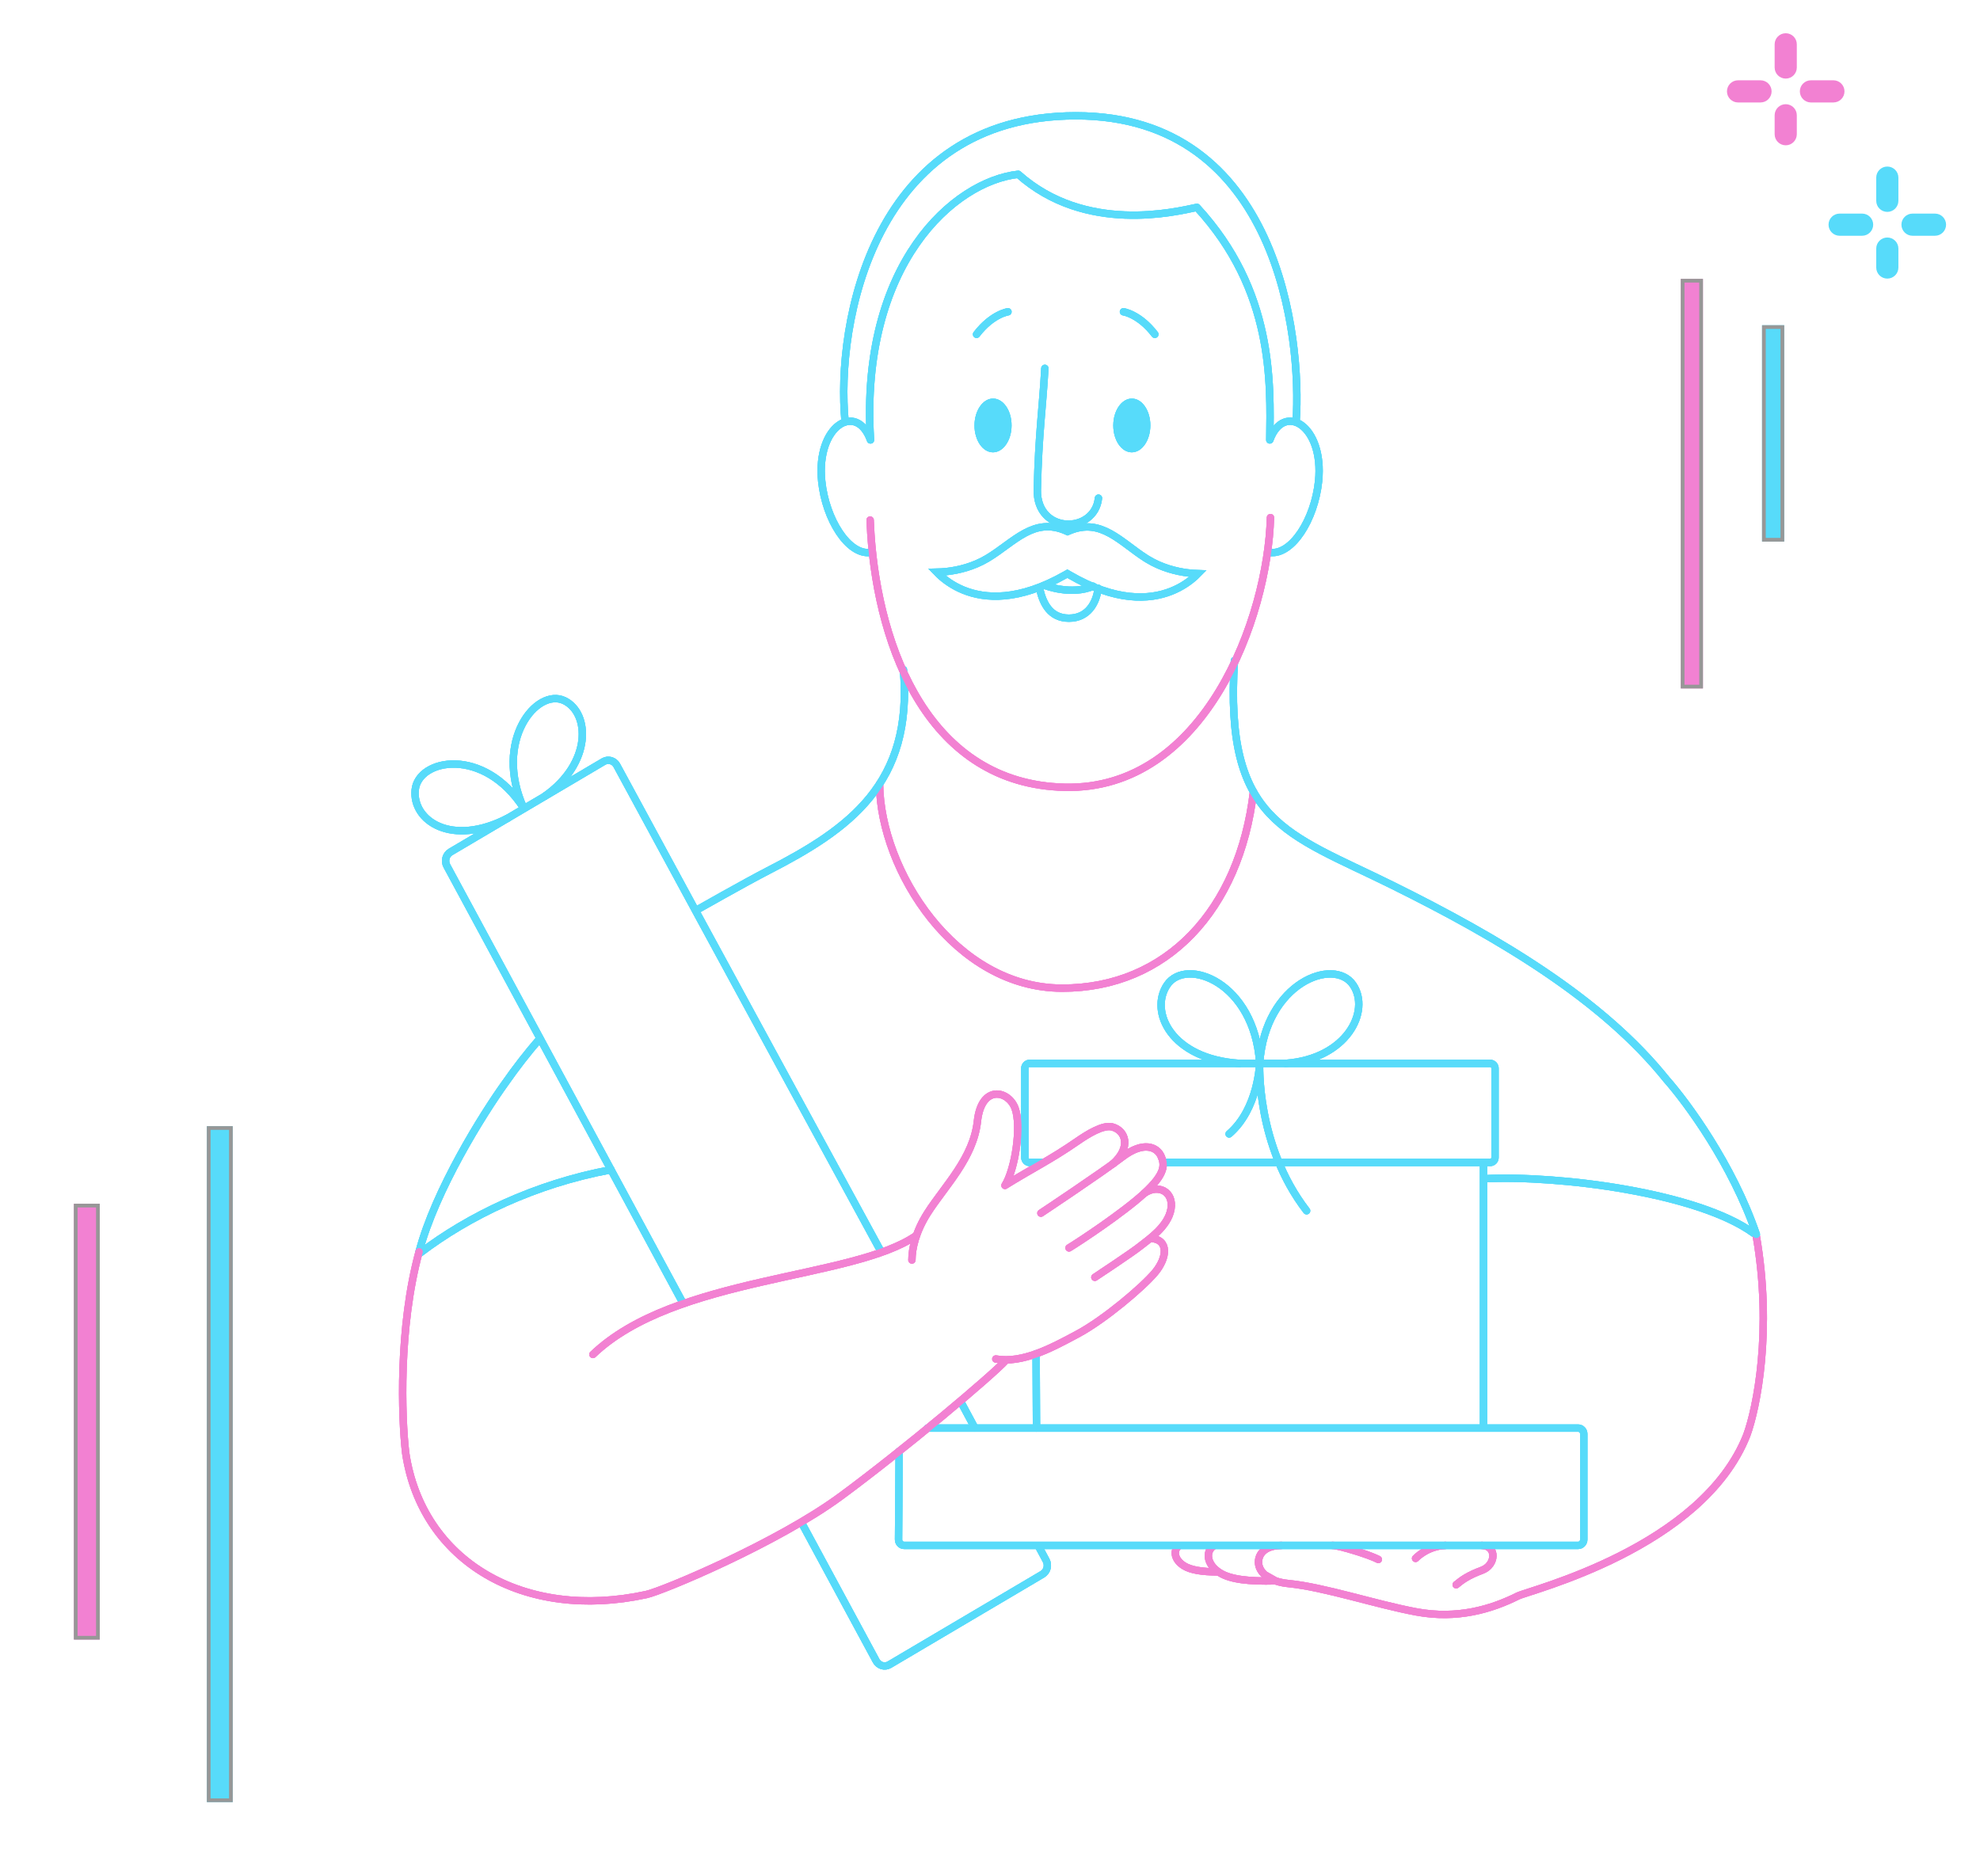 <svg width="536" height="508" viewBox="0 0 536 508" fill="none" xmlns="http://www.w3.org/2000/svg">
<path d="M481.909 17.755C481.909 18.308 482.357 18.755 482.909 18.755C483.461 18.755 483.909 18.308 483.909 17.755H482.909H481.909ZM483.909 11.477C483.909 10.925 483.461 10.477 482.909 10.477C482.357 10.477 481.909 10.925 481.909 11.477H482.909H483.909ZM470 23.217C469.448 23.217 469 23.665 469 24.217C469 24.769 469.448 25.217 470 25.217V24.217V23.217ZM476.085 25.217C476.637 25.217 477.085 24.769 477.085 24.217C477.085 23.665 476.637 23.217 476.085 23.217V24.217V25.217ZM483.909 30.688C483.909 30.136 483.461 29.688 482.909 29.688C482.357 29.688 481.909 30.136 481.909 30.688H482.909H483.909ZM481.909 35.817C481.909 36.369 482.357 36.817 482.909 36.817C483.461 36.817 483.909 36.369 483.909 35.817H482.909H481.909ZM495.816 25.217C496.368 25.217 496.816 24.769 496.816 24.217C496.816 23.665 496.368 23.217 495.816 23.217V24.217V25.217ZM489.732 23.217C489.18 23.217 488.732 23.665 488.732 24.217C488.732 24.769 489.18 25.217 489.732 25.217V24.217V23.217ZM482.909 17.755H483.909V11.477H482.909H481.909V17.755H482.909ZM470 24.217V25.217H476.085V24.217V23.217H470V24.217ZM482.909 30.688H481.909V35.817H482.909H483.909V30.688H482.909ZM495.816 24.217V23.217H489.732V24.217V25.217H495.816V24.217Z" fill="#F281D2"/>
<g filter="url(#filter0_f_7_784)">
<path d="M483.409 29.711L483.409 28.211H483.409V29.711ZM484.909 31.211H486.409V31.211L484.909 31.211ZM483.409 37.84V39.34H483.409L483.409 37.84ZM481.909 31.211L480.409 31.211V31.211H481.909ZM478.085 24.74L479.585 24.741V24.74L478.085 24.74ZM469 24.74L467.5 24.74L467.5 24.741L469 24.74ZM496.316 23.24L496.317 21.74H496.316V23.24ZM497.816 24.74L499.316 24.741V24.74L497.816 24.74ZM496.316 26.24V27.74H496.317L496.316 26.24ZM488.732 24.74L487.232 24.74V24.741L488.732 24.74ZM483.409 10.5L483.409 9H483.409V10.5ZM484.909 18.278L486.409 18.279V18.278H484.909ZM483.409 19.778V21.278H483.409L483.409 19.778ZM481.909 18.278H480.409V18.279L481.909 18.278ZM483.409 29.711L483.409 31.211L483.409 31.211L484.909 31.211L486.409 31.211C486.409 29.554 485.066 28.211 483.409 28.211L483.409 29.711ZM484.909 31.211H483.409V36.34H484.909H486.409V31.211H484.909ZM484.909 36.34H483.409H483.409L483.409 37.84L483.409 39.34C485.066 39.34 486.409 37.997 486.409 36.34H484.909ZM483.409 37.84V36.34H481.909H480.409C480.409 37.997 481.752 39.34 483.409 39.34V37.84ZM481.909 36.34H483.409V31.211H481.909H480.409V36.34H481.909ZM481.909 31.211L483.409 31.211V31.211V29.711V28.211C481.752 28.211 480.409 29.554 480.409 31.211L481.909 31.211ZM476.585 23.24V24.74V24.74L478.085 24.74L479.585 24.74C479.585 23.084 478.242 21.74 476.585 21.74V23.24ZM478.085 24.74L476.585 24.74V24.74V26.24V27.74C478.242 27.74 479.585 26.397 479.585 24.741L478.085 24.74ZM476.585 26.24V24.74H470.5V26.24V27.74H476.585V26.24ZM470.5 26.24V24.74V24.74L469 24.74L467.5 24.741C467.5 26.397 468.843 27.74 470.5 27.74V26.24ZM469 24.74L470.5 24.74V24.74V23.24V21.74C468.843 21.74 467.5 23.084 467.5 24.74L469 24.74ZM470.5 23.24V24.74H476.585V23.24V21.74H470.5V23.24ZM496.316 23.24L496.316 24.74L496.316 24.74L497.816 24.74L499.316 24.74C499.316 23.083 497.973 21.741 496.317 21.74L496.316 23.24ZM497.816 24.74L496.316 24.74L496.316 24.74L496.316 26.24L496.317 27.74C497.973 27.74 499.316 26.397 499.316 24.741L497.816 24.74ZM496.316 26.24V24.74H490.232V26.24V27.74H496.316V26.24ZM490.232 26.24V24.74V24.74L488.732 24.74L487.232 24.741C487.233 26.397 488.575 27.74 490.232 27.74V26.24ZM488.732 24.74L490.232 24.74V24.74V23.24V21.74C488.575 21.74 487.233 23.084 487.232 24.74L488.732 24.74ZM490.232 23.24V24.74H496.316V23.24V21.74H490.232V23.24ZM483.409 10.5L483.409 12H483.409H484.909H486.409C486.409 10.343 485.066 9 483.409 9L483.409 10.5ZM484.909 12H483.409V18.278H484.909H486.409V12H484.909ZM484.909 18.278L483.409 18.278L483.409 18.278L483.409 19.778L483.409 21.278C485.066 21.278 486.409 19.935 486.409 18.279L484.909 18.278ZM483.409 19.778V18.278V18.278L481.909 18.278L480.409 18.279C480.409 19.935 481.752 21.278 483.409 21.278V19.778ZM481.909 18.278H483.409V12H481.909H480.409V18.278H481.909ZM481.909 12H483.409V10.5V9C481.752 9 480.409 10.343 480.409 12H481.909Z" fill="#F281D2"/>
</g>
<path d="M509.909 54.368C509.909 54.92 510.357 55.368 510.909 55.368C511.461 55.368 511.909 54.92 511.909 54.368H510.909H509.909ZM511.909 48.09C511.909 47.537 511.461 47.09 510.909 47.09C510.357 47.09 509.909 47.537 509.909 48.09H510.909H511.909ZM498 59.83C497.448 59.83 497 60.278 497 60.83C497 61.382 497.448 61.83 498 61.83V60.83V59.83ZM504.085 61.83C504.637 61.83 505.085 61.382 505.085 60.83C505.085 60.278 504.637 59.83 504.085 59.83V60.83V61.83ZM511.909 67.301C511.909 66.749 511.461 66.301 510.909 66.301C510.357 66.301 509.909 66.749 509.909 67.301H510.909H511.909ZM509.909 72.43C509.909 72.982 510.357 73.43 510.909 73.43C511.461 73.43 511.909 72.982 511.909 72.43H510.909H509.909ZM523.816 61.83C524.368 61.83 524.816 61.382 524.816 60.83C524.816 60.278 524.368 59.83 523.816 59.83V60.83V61.83ZM517.732 59.83C517.18 59.83 516.732 60.278 516.732 60.83C516.732 61.382 517.18 61.83 517.732 61.83V60.83V59.83ZM510.909 54.368H511.909V48.09H510.909H509.909V54.368H510.909ZM498 60.83V61.83H504.085V60.83V59.83H498V60.83ZM510.909 67.301H509.909V72.43H510.909H511.909V67.301H510.909ZM523.816 60.83V59.83H517.732V60.83V61.83H523.816V60.83Z" fill="#57DBFA"/>
<g filter="url(#filter1_f_7_784)">
<path d="M510.909 65.801L510.909 64.301H510.909V65.801ZM512.409 67.301H513.909V67.301L512.409 67.301ZM510.909 73.93V75.43H510.909L510.909 73.93ZM509.409 67.301L507.909 67.301V67.301H509.409ZM505.585 60.83L507.085 60.831V60.83L505.585 60.83ZM496.5 60.83L495 60.83L495 60.831L496.5 60.83ZM523.816 59.33L523.817 57.83H523.816V59.33ZM525.316 60.83L526.816 60.831V60.83L525.316 60.83ZM523.816 62.33V63.83H523.817L523.816 62.33ZM516.232 60.83L514.732 60.83V60.831L516.232 60.83ZM510.909 46.59L510.909 45.09H510.909V46.59ZM512.409 54.368L513.909 54.368V54.368H512.409ZM510.909 55.868V57.368H510.909L510.909 55.868ZM509.409 54.368H507.909V54.368L509.409 54.368ZM510.909 65.801L510.909 67.301L510.909 67.301L512.409 67.301L513.909 67.301C513.909 65.644 512.566 64.301 510.909 64.301L510.909 65.801ZM512.409 67.301H510.909V72.43H512.409H513.909V67.301H512.409ZM512.409 72.43H510.909H510.909L510.909 73.93L510.909 75.43C512.566 75.429 513.909 74.087 513.909 72.43H512.409ZM510.909 73.93V72.43H509.409H507.909C507.909 74.087 509.252 75.43 510.909 75.43V73.93ZM509.409 72.43H510.909V67.301H509.409H507.909V72.43H509.409ZM509.409 67.301L510.909 67.301V67.301V65.801V64.301C509.252 64.301 507.909 65.644 507.909 67.301L509.409 67.301ZM504.085 59.33V60.83V60.83L505.585 60.83L507.085 60.83C507.085 59.173 505.742 57.83 504.085 57.83V59.33ZM505.585 60.83L504.085 60.83V60.83V62.33V63.83C505.742 63.83 507.085 62.486 507.085 60.831L505.585 60.83ZM504.085 62.33V60.83H498V62.33V63.83H504.085V62.33ZM498 62.33V60.83V60.83L496.5 60.83L495 60.831C495 62.486 496.343 63.83 498 63.83V62.33ZM496.5 60.83L498 60.83V60.83V59.33V57.83C496.343 57.83 495 59.173 495 60.83L496.5 60.83ZM498 59.33V60.83H504.085V59.33V57.83H498V59.33ZM523.816 59.33L523.816 60.83L523.816 60.83L525.316 60.83L526.816 60.83C526.816 59.173 525.473 57.831 523.817 57.83L523.816 59.33ZM525.316 60.83L523.816 60.83L523.816 60.83L523.816 62.33L523.817 63.83C525.473 63.83 526.816 62.487 526.816 60.831L525.316 60.83ZM523.816 62.33V60.83H517.732V62.33V63.83H523.816V62.33ZM517.732 62.33V60.83V60.83L516.232 60.83L514.732 60.831C514.733 62.486 516.075 63.83 517.732 63.83V62.33ZM516.232 60.83L517.732 60.83V60.83V59.33V57.83C516.075 57.83 514.733 59.173 514.732 60.83L516.232 60.83ZM517.732 59.33V60.83H523.816V59.33V57.83H517.732V59.33ZM510.909 46.59L510.909 48.09H510.909H512.409H513.909C513.909 46.433 512.566 45.09 510.909 45.09L510.909 46.59ZM512.409 48.09H510.909V54.368H512.409H513.909V48.09H512.409ZM512.409 54.368L510.909 54.368L510.909 54.368L510.909 55.868L510.909 57.368C512.566 57.368 513.909 56.025 513.909 54.368L512.409 54.368ZM510.909 55.868V54.368V54.368L509.409 54.368L507.909 54.368C507.909 56.025 509.252 57.368 510.909 57.368V55.868ZM509.409 54.368H510.909V48.09H509.409H507.909V54.368H509.409ZM509.409 48.09H510.909V46.59V45.09C509.252 45.09 507.909 46.433 507.909 48.09H509.409Z" fill="#57DBFA"/>
</g>
<g filter="url(#filter2_f_7_784)">
<rect x="56" y="304.905" width="7" height="183" fill="#57DBFA"/>
<rect x="56.5" y="305.405" width="6" height="182" stroke="#979797"/>
</g>
<g filter="url(#filter3_f_7_784)">
<rect x="20" y="325.905" width="7" height="118" fill="#F281D2"/>
<rect x="20.5" y="326.405" width="6" height="117" stroke="#979797"/>
</g>
<g filter="url(#filter4_f_7_784)">
<rect x="477" y="88.053" width="6" height="58.581" fill="#57DBFA"/>
<rect x="477.5" y="88.553" width="5" height="57.581" stroke="#979797"/>
</g>
<g filter="url(#filter5_f_7_784)">
<rect x="455" y="75.5" width="6" height="110.885" fill="#F281D2"/>
<rect x="455.5" y="76" width="5" height="109.885" stroke="#979797"/>
</g>
<g filter="url(#filter6_f_7_784)">
<path d="M474.773 333.929C459.812 322.943 422.004 318.117 401.86 319.133" stroke="#57DBFA" stroke-width="2" stroke-miterlimit="1.5" stroke-linecap="round" stroke-linejoin="round"/>
<path d="M113.857 339.142C126.697 329.378 144.641 320.55 165.397 316.7" stroke="#57DBFA" stroke-width="2" stroke-miterlimit="1.5" stroke-linecap="round" stroke-linejoin="round"/>
<path d="M401.601 385.486V314.894M280.483 366.528L280.587 386.647" stroke="#57DBFA" stroke-width="2" stroke-miterlimit="1.5" stroke-linecap="round" stroke-linejoin="round"/>
<path d="M315.42 314.73H403.431C404.139 314.73 404.713 314.128 404.713 313.387V289.245C404.713 288.505 404.139 287.904 403.431 287.904H278.71C278.003 287.904 277.428 288.505 277.428 289.245V313.387C277.428 314.128 278.003 314.73 278.71 314.73H282.442" stroke="#57DBFA" stroke-width="2" stroke-miterlimit="1.5" stroke-linecap="round" stroke-linejoin="round"/>
<path d="M335.519 287.904C317.05 286.715 311.048 273.877 315.956 266.642C321.099 259.061 339.535 265.953 341.001 287.768C342.586 266.013 361.143 259.058 366.288 266.642C371.088 273.717 364.634 286.694 347.973 287.904" stroke="#57DBFA" stroke-width="2" stroke-miterlimit="1.5" stroke-linecap="round" stroke-linejoin="round"/>
<path d="M353.705 327.805C339.929 309.955 341.001 287.768 341.001 287.768C341.001 287.768 340.711 300.129 332.727 307.007" stroke="#57DBFA" stroke-width="2" stroke-miterlimit="1.5" stroke-linecap="round" stroke-linejoin="round"/>
<path d="M217.271 412.783L237.176 449.649C237.893 450.977 239.506 451.446 240.776 450.696L282.186 426.229C283.456 425.479 283.904 423.791 283.187 422.463C282.54 421.257 281.892 420.051 281.244 418.844M238.454 338.778C233.509 329.706 195.515 259.982 166.982 207.241C166.265 205.913 164.652 205.444 163.383 206.194L121.972 230.661C120.703 231.411 120.254 233.099 120.971 234.427L184.946 352.914M263.919 386.645C262.826 384.616 261.371 381.905 260.071 379.485" stroke="#57DBFA" stroke-width="2" stroke-miterlimit="1.5" stroke-linecap="round" stroke-linejoin="round"/>
<path d="M295.939 158.721C289.945 161.253 282.99 158.539 282.99 158.539M281.503 159.672C282.399 163.42 284.322 167.37 289.367 167.37C294.411 167.371 296.796 163.355 297.271 159.266" stroke="#57DBFA" stroke-width="2" stroke-miterlimit="1.5" stroke-linecap="round" stroke-linejoin="round"/>
<path d="M282.849 99.737C282.256 110.596 281.167 117.155 280.81 132.555C280.531 144.639 296.301 144.626 297.363 134.876" stroke="#57DBFA" stroke-width="2" stroke-miterlimit="1.5" stroke-linecap="round" stroke-linejoin="round"/>
<path d="M268.794 122.464C271.566 122.475 273.824 119.225 273.839 115.206C273.853 111.187 271.618 107.92 268.847 107.909C266.076 107.898 263.818 111.147 263.803 115.166C263.788 119.185 266.023 122.453 268.794 122.464Z" fill="#57DBFA"/>
<path d="M306.365 122.464C309.137 122.475 311.395 119.225 311.41 115.206C311.424 111.187 309.19 107.92 306.418 107.909C303.647 107.898 301.389 111.147 301.374 115.166C301.359 119.185 303.594 122.453 306.365 122.464Z" fill="#57DBFA"/>
<path d="M304.132 84.413C304.132 84.413 308.418 85.022 312.624 90.515" stroke="#57DBFA" stroke-width="2" stroke-miterlimit="1.5" stroke-linecap="round" stroke-linejoin="round"/>
<path d="M272.857 84.413C272.857 84.413 268.57 85.022 264.365 90.515" stroke="#57DBFA" stroke-width="2" stroke-miterlimit="1.5" stroke-linecap="round" stroke-linejoin="round"/>
<path d="M235.563 149.581C229.659 150.275 223.532 140.727 222.441 130.271C220.915 115.197 231.864 108.72 235.648 119.114C232.735 71.424 258.29 49.112 275.639 47.188C293.873 63.431 318.181 57.353 324.014 56.139C344.841 78.732 343.95 103.61 343.746 119.114C347.53 108.72 358.479 115.197 356.953 130.271C355.862 140.727 349.735 150.275 343.832 149.581" stroke="#57DBFA" stroke-width="2" stroke-miterlimit="1.5" stroke-linecap="round" stroke-linejoin="round"/>
<path d="M228.774 114.22C226.183 87.431 236.409 31.352 291.253 31.352C346.118 31.352 352.419 91.607 350.875 114.055" stroke="#57DBFA" stroke-width="2" stroke-miterlimit="1.5" stroke-linecap="round" stroke-linejoin="round"/>
<path d="M238.099 212.264C238.334 235.651 258.53 267.536 287.571 267.536C315.751 267.536 335.552 246.413 339.32 214.368" stroke="#F281D2" stroke-width="2" stroke-miterlimit="1.5" stroke-linecap="round" stroke-linejoin="round"/>
<path d="M277.45 144.323C280.752 142.559 284.223 141.814 288.607 143.734L289.002 143.907L289.399 143.738C293.802 141.868 297.265 142.652 300.549 144.454C302.22 145.371 303.833 146.548 305.505 147.795C306.952 148.874 308.447 150.011 310.011 151.017L310.686 151.439C314.473 153.745 318.442 154.702 321.445 155.087C322.532 155.226 323.499 155.289 324.291 155.315C324.077 155.533 323.84 155.768 323.576 156.01C322.14 157.326 319.965 158.933 317.019 160.092C311.177 162.39 302.108 162.997 289.441 155.604L288.943 155.314L288.443 155.599C275.702 162.848 266.639 162.138 260.821 159.773C257.888 158.581 255.729 156.949 254.306 155.617C254.044 155.372 253.809 155.135 253.597 154.915C254.389 154.898 255.356 154.846 256.444 154.719C259.451 154.368 263.431 153.455 267.241 151.192C269.063 150.11 270.794 148.822 272.461 147.607C274.145 146.379 275.769 145.222 277.45 144.323Z" stroke="#57DBFA" stroke-width="2"/>
<path d="M383.207 421.922C383.207 421.922 386.295 418.582 391.288 418.405" stroke="#F281D2" stroke-width="2" stroke-miterlimit="1.5" stroke-linecap="round" stroke-linejoin="round"/>
<path d="M401.173 418.405C405.298 418.54 404.961 423.742 401.188 425.137C397.42 426.537 395.779 427.751 394.198 429.058" stroke="#F281D2" stroke-width="2" stroke-miterlimit="1.5" stroke-linecap="round" stroke-linejoin="round"/>
<path d="M318.95 418.672C317.614 419.864 317.865 422.286 320.501 423.932C322.326 425.073 325.346 425.566 329.639 425.582" stroke="#F281D2" stroke-width="2" stroke-miterlimit="1.5" stroke-linecap="round" stroke-linejoin="round"/>
<path d="M360.699 418.405C362.102 418.322 370.679 420.9 373.123 422.212" stroke="#F281D2" stroke-width="2" stroke-miterlimit="1.5" stroke-linecap="round" stroke-linejoin="round"/>
<path d="M345.28 427.999C346.274 428.348 347.44 428.605 348.783 428.737C358.529 429.688 372.372 434.36 383.417 436.411C394.463 438.461 403.706 435.71 410.917 432.099C413.933 430.588 460.761 419.213 472.856 388.582C475.555 381.262 479.853 360.241 475.453 334.716M345.28 427.999L342.357 426.34M345.28 427.999C344.051 427.567 343.082 426.993 342.357 426.34M345.28 427.999L345.289 428.003C338.026 428.211 333.064 427.603 330.242 425.839C326.485 423.491 326.355 419.969 328.555 418.512M342.357 426.34C341.087 425.198 340.564 423.814 340.701 422.521C340.921 420.449 342.643 418.483 346.851 418.406" stroke="#F281D2" stroke-width="2" stroke-miterlimit="1.5" stroke-linecap="round" stroke-linejoin="round"/>
<path d="M311.557 335.273C316.501 335.605 315.983 340.572 312.646 344.549C309.309 348.527 299.01 357.243 291.824 361.115C284.642 364.983 276.767 369.204 269.575 367.94" stroke="#F281D2" stroke-width="2" stroke-miterlimit="1.5" stroke-linecap="round" stroke-linejoin="round"/>
<path d="M296.387 345.816C296.387 345.816 306.43 339.188 308.708 337.354C310.985 335.521 316.154 332.105 316.986 327.387C317.817 322.673 313.56 320.395 309.72 323.114" stroke="#F281D2" stroke-width="2" stroke-miterlimit="1.5" stroke-linecap="round" stroke-linejoin="round"/>
<path d="M281.783 328.45C281.783 328.45 298.022 317.661 303.809 313.245C309.602 308.829 313.171 310.596 314.266 312.949C315.36 315.303 315.547 317.77 309.72 323.114C303.889 328.453 292.195 336.155 289.39 337.864" stroke="#F281D2" stroke-width="2" stroke-miterlimit="1.5" stroke-linecap="round" stroke-linejoin="round"/>
<path d="M246.863 341.138C246.869 338.015 247.899 333.406 251.11 328.383C255.762 321.105 263.503 313.56 264.596 303.575C265.684 293.594 272.974 295.181 274.783 300.05C276.592 304.92 274.784 316.634 272.051 320.946C279.245 316.464 284.507 313.951 291.627 309.003C294.464 307.031 298.608 304.485 301.05 305.102C304.733 306.036 306.342 310.62 301.241 315.142" stroke="#F281D2" stroke-width="2" stroke-miterlimit="1.5" stroke-linecap="round" stroke-linejoin="round"/>
<path d="M188.342 246.532C188.342 246.532 201.8 238.884 207.93 235.734C229.866 224.465 247.249 212.178 244.566 181.3" stroke="#57DBFA" stroke-width="2" stroke-miterlimit="1.5" stroke-linecap="round" stroke-linejoin="round"/>
<path d="M334.173 178.835C331.423 222.662 348.089 225.391 376.94 239.678C405.79 253.964 433.749 270.535 451.154 292.289C456.587 298.412 469.053 315.364 475.453 334.193" stroke="#57DBFA" stroke-width="2" stroke-miterlimit="1.5" stroke-linecap="round" stroke-linejoin="round"/>
<path d="M146.137 281.189C142.876 284.955 139.725 288.98 136.726 293.291C130.801 301.52 117.853 322.163 113.453 338.901" stroke="#57DBFA" stroke-width="2" stroke-miterlimit="1.5" stroke-linecap="round" stroke-linejoin="round"/>
<path d="M243.413 392.917L243.243 416.818C243.243 417.695 243.923 418.406 244.761 418.406H427.221C428.059 418.406 428.739 417.695 428.739 416.818V388.234C428.739 387.357 428.059 386.645 427.221 386.645H251.132" stroke="#57DBFA" stroke-width="2" stroke-miterlimit="1.5" stroke-linecap="round" stroke-linejoin="round"/>
<path d="M160.513 366.71C182.742 345.415 230.924 346.44 248.027 334.519M272.304 368.29C268.671 372.306 244.832 392.409 227.614 405.095C210.396 417.782 179.395 430.743 174.972 431.708C141.758 438.956 114.216 422.738 109.822 393.406C108.699 383.78 107.853 359.404 113.453 338.901" stroke="#F281D2" stroke-width="2" stroke-miterlimit="1.5" stroke-linecap="round" stroke-linejoin="round"/>
<path d="M235.55 140.806C235.597 142.069 235.664 143.346 235.751 144.631C237.845 175.728 251.617 212.277 288.169 213.15C326.231 214.06 343.224 167.088 343.919 140.145" stroke="#F281D2" stroke-width="2" stroke-miterlimit="1.5" stroke-linecap="round" stroke-linejoin="round"/>
<path d="M137.461 221.51C122.116 229.447 111.632 222.096 112.388 213.928C113.18 205.368 131.007 202.024 141.781 218.824C133.482 200.602 145.314 186.088 152.78 189.697C159.744 193.064 160.284 206.603 147.446 215.595" stroke="#57DBFA" stroke-width="2" stroke-miterlimit="1.5" stroke-linecap="round" stroke-linejoin="round"/>
</g>
<g filter="url(#filter7_f_7_784)">
<path d="M474.773 333.929C459.812 322.943 422.004 318.117 401.86 319.133" stroke="#57DBFA" stroke-width="2" stroke-miterlimit="1.5" stroke-linecap="round" stroke-linejoin="round"/>
<path d="M113.857 339.142C126.697 329.378 144.641 320.55 165.397 316.7" stroke="#57DBFA" stroke-width="2" stroke-miterlimit="1.5" stroke-linecap="round" stroke-linejoin="round"/>
<path d="M401.601 385.486V314.894M280.483 366.528L280.587 386.647" stroke="#57DBFA" stroke-width="2" stroke-miterlimit="1.5" stroke-linecap="round" stroke-linejoin="round"/>
<path d="M315.42 314.73H403.431C404.139 314.73 404.713 314.128 404.713 313.387V289.245C404.713 288.505 404.139 287.904 403.431 287.904H278.71C278.003 287.904 277.428 288.505 277.428 289.245V313.387C277.428 314.128 278.003 314.73 278.71 314.73H282.442" stroke="#57DBFA" stroke-width="2" stroke-miterlimit="1.5" stroke-linecap="round" stroke-linejoin="round"/>
<path d="M335.519 287.904C317.05 286.715 311.048 273.877 315.956 266.642C321.099 259.061 339.535 265.953 341.001 287.768C342.586 266.013 361.143 259.058 366.288 266.642C371.088 273.717 364.634 286.694 347.973 287.904" stroke="#57DBFA" stroke-width="2" stroke-miterlimit="1.5" stroke-linecap="round" stroke-linejoin="round"/>
<path d="M353.705 327.805C339.929 309.955 341.001 287.768 341.001 287.768C341.001 287.768 340.711 300.129 332.727 307.007" stroke="#57DBFA" stroke-width="2" stroke-miterlimit="1.5" stroke-linecap="round" stroke-linejoin="round"/>
<path d="M217.271 412.783L237.176 449.649C237.893 450.977 239.506 451.446 240.776 450.696L282.186 426.229C283.456 425.479 283.904 423.791 283.187 422.463C282.54 421.257 281.892 420.051 281.244 418.844M238.454 338.778C233.509 329.706 195.515 259.982 166.982 207.241C166.265 205.913 164.652 205.444 163.383 206.194L121.972 230.661C120.703 231.411 120.254 233.099 120.971 234.427L184.946 352.914M263.919 386.645C262.826 384.616 261.371 381.905 260.071 379.485" stroke="#57DBFA" stroke-width="2" stroke-miterlimit="1.5" stroke-linecap="round" stroke-linejoin="round"/>
<path d="M295.939 158.721C289.945 161.253 282.99 158.539 282.99 158.539M281.503 159.672C282.399 163.42 284.322 167.37 289.367 167.37C294.411 167.371 296.796 163.355 297.271 159.266" stroke="#57DBFA" stroke-width="2" stroke-miterlimit="1.5" stroke-linecap="round" stroke-linejoin="round"/>
<path d="M282.849 99.737C282.256 110.596 281.167 117.155 280.81 132.555C280.531 144.639 296.301 144.626 297.363 134.876" stroke="#57DBFA" stroke-width="2" stroke-miterlimit="1.5" stroke-linecap="round" stroke-linejoin="round"/>
<path d="M268.794 122.464C271.566 122.475 273.824 119.225 273.839 115.206C273.853 111.187 271.618 107.92 268.847 107.909C266.076 107.898 263.818 111.147 263.803 115.166C263.788 119.185 266.023 122.453 268.794 122.464Z" fill="#57DBFA"/>
<path d="M306.365 122.464C309.137 122.475 311.395 119.225 311.41 115.206C311.424 111.187 309.19 107.92 306.418 107.909C303.647 107.898 301.389 111.147 301.374 115.166C301.359 119.185 303.594 122.453 306.365 122.464Z" fill="#57DBFA"/>
<path d="M304.132 84.413C304.132 84.413 308.418 85.022 312.624 90.515" stroke="#57DBFA" stroke-width="2" stroke-miterlimit="1.5" stroke-linecap="round" stroke-linejoin="round"/>
<path d="M272.857 84.413C272.857 84.413 268.57 85.022 264.365 90.515" stroke="#57DBFA" stroke-width="2" stroke-miterlimit="1.5" stroke-linecap="round" stroke-linejoin="round"/>
<path d="M235.563 149.581C229.659 150.275 223.532 140.727 222.441 130.271C220.915 115.197 231.864 108.72 235.648 119.114C232.735 71.424 258.29 49.112 275.639 47.188C293.873 63.431 318.181 57.353 324.014 56.139C344.841 78.732 343.95 103.61 343.746 119.114C347.53 108.72 358.479 115.197 356.953 130.271C355.862 140.727 349.735 150.275 343.832 149.581" stroke="#57DBFA" stroke-width="2" stroke-miterlimit="1.5" stroke-linecap="round" stroke-linejoin="round"/>
<path d="M228.774 114.22C226.183 87.431 236.409 31.352 291.253 31.352C346.118 31.352 352.419 91.607 350.875 114.055" stroke="#57DBFA" stroke-width="2" stroke-miterlimit="1.5" stroke-linecap="round" stroke-linejoin="round"/>
<path d="M238.099 212.264C238.334 235.651 258.53 267.536 287.571 267.536C315.751 267.536 335.552 246.413 339.32 214.368" stroke="#F281D2" stroke-width="2" stroke-miterlimit="1.5" stroke-linecap="round" stroke-linejoin="round"/>
<path d="M277.45 144.323C280.752 142.559 284.223 141.814 288.607 143.734L289.002 143.907L289.399 143.738C293.802 141.868 297.265 142.652 300.549 144.454C302.22 145.371 303.833 146.548 305.505 147.795C306.952 148.874 308.447 150.011 310.011 151.017L310.686 151.439C314.473 153.745 318.442 154.702 321.445 155.087C322.532 155.226 323.499 155.289 324.291 155.315C324.077 155.533 323.84 155.768 323.576 156.01C322.14 157.326 319.965 158.933 317.019 160.092C311.177 162.39 302.108 162.997 289.441 155.604L288.943 155.314L288.443 155.599C275.702 162.848 266.639 162.138 260.821 159.773C257.888 158.581 255.729 156.949 254.306 155.617C254.044 155.372 253.809 155.135 253.597 154.915C254.389 154.898 255.356 154.846 256.444 154.719C259.451 154.368 263.431 153.455 267.241 151.192C269.063 150.11 270.794 148.822 272.461 147.607C274.145 146.379 275.769 145.222 277.45 144.323Z" stroke="#57DBFA" stroke-width="2"/>
<path d="M383.207 421.922C383.207 421.922 386.295 418.582 391.288 418.405" stroke="#F281D2" stroke-width="2" stroke-miterlimit="1.5" stroke-linecap="round" stroke-linejoin="round"/>
<path d="M401.173 418.405C405.298 418.54 404.961 423.742 401.188 425.137C397.42 426.537 395.779 427.751 394.198 429.058" stroke="#F281D2" stroke-width="2" stroke-miterlimit="1.5" stroke-linecap="round" stroke-linejoin="round"/>
<path d="M318.95 418.672C317.614 419.864 317.865 422.286 320.501 423.932C322.326 425.073 325.346 425.566 329.639 425.582" stroke="#F281D2" stroke-width="2" stroke-miterlimit="1.5" stroke-linecap="round" stroke-linejoin="round"/>
<path d="M360.699 418.405C362.102 418.322 370.679 420.9 373.123 422.212" stroke="#F281D2" stroke-width="2" stroke-miterlimit="1.5" stroke-linecap="round" stroke-linejoin="round"/>
<path d="M345.28 427.999C346.274 428.348 347.44 428.605 348.783 428.737C358.529 429.688 372.372 434.36 383.417 436.411C394.463 438.461 403.706 435.71 410.917 432.099C413.933 430.588 460.761 419.213 472.856 388.582C475.555 381.262 479.853 360.241 475.453 334.716M345.28 427.999L342.357 426.34M345.28 427.999C344.051 427.567 343.082 426.993 342.357 426.34M345.28 427.999L345.289 428.003C338.026 428.211 333.064 427.603 330.242 425.839C326.485 423.491 326.355 419.969 328.555 418.512M342.357 426.34C341.087 425.198 340.564 423.814 340.701 422.521C340.921 420.449 342.643 418.483 346.851 418.406" stroke="#F281D2" stroke-width="2" stroke-miterlimit="1.5" stroke-linecap="round" stroke-linejoin="round"/>
<path d="M311.557 335.273C316.501 335.605 315.983 340.572 312.646 344.549C309.309 348.527 299.01 357.243 291.824 361.115C284.642 364.983 276.767 369.204 269.575 367.94" stroke="#F281D2" stroke-width="2" stroke-miterlimit="1.5" stroke-linecap="round" stroke-linejoin="round"/>
<path d="M296.387 345.816C296.387 345.816 306.43 339.188 308.708 337.354C310.985 335.521 316.154 332.105 316.986 327.387C317.817 322.673 313.56 320.395 309.72 323.114" stroke="#F281D2" stroke-width="2" stroke-miterlimit="1.5" stroke-linecap="round" stroke-linejoin="round"/>
<path d="M281.783 328.45C281.783 328.45 298.022 317.661 303.809 313.245C309.602 308.829 313.171 310.596 314.266 312.949C315.36 315.303 315.547 317.77 309.72 323.114C303.889 328.453 292.195 336.155 289.39 337.864" stroke="#F281D2" stroke-width="2" stroke-miterlimit="1.5" stroke-linecap="round" stroke-linejoin="round"/>
<path d="M246.863 341.138C246.869 338.015 247.899 333.406 251.11 328.383C255.762 321.105 263.503 313.56 264.596 303.575C265.684 293.594 272.974 295.181 274.783 300.05C276.592 304.92 274.784 316.634 272.051 320.946C279.245 316.464 284.507 313.951 291.627 309.003C294.464 307.031 298.608 304.485 301.05 305.102C304.733 306.036 306.342 310.62 301.241 315.142" stroke="#F281D2" stroke-width="2" stroke-miterlimit="1.5" stroke-linecap="round" stroke-linejoin="round"/>
<path d="M188.342 246.532C188.342 246.532 201.8 238.884 207.93 235.734C229.866 224.465 247.249 212.178 244.566 181.3" stroke="#57DBFA" stroke-width="2" stroke-miterlimit="1.5" stroke-linecap="round" stroke-linejoin="round"/>
<path d="M334.173 178.835C331.423 222.662 348.089 225.391 376.94 239.678C405.79 253.964 433.749 270.535 451.154 292.289C456.587 298.412 469.053 315.364 475.453 334.193" stroke="#57DBFA" stroke-width="2" stroke-miterlimit="1.5" stroke-linecap="round" stroke-linejoin="round"/>
<path d="M146.137 281.189C142.876 284.955 139.725 288.98 136.726 293.291C130.801 301.52 117.853 322.163 113.453 338.901" stroke="#57DBFA" stroke-width="2" stroke-miterlimit="1.5" stroke-linecap="round" stroke-linejoin="round"/>
<path d="M243.413 392.917L243.243 416.818C243.243 417.695 243.923 418.406 244.761 418.406H427.221C428.059 418.406 428.739 417.695 428.739 416.818V388.234C428.739 387.357 428.059 386.645 427.221 386.645H251.132" stroke="#57DBFA" stroke-width="2" stroke-miterlimit="1.5" stroke-linecap="round" stroke-linejoin="round"/>
<path d="M160.513 366.71C182.742 345.415 230.924 346.44 248.027 334.519M272.304 368.29C268.671 372.306 244.832 392.409 227.614 405.095C210.396 417.782 179.395 430.743 174.972 431.708C141.758 438.956 114.216 422.738 109.822 393.406C108.699 383.78 107.853 359.404 113.453 338.901" stroke="#F281D2" stroke-width="2" stroke-miterlimit="1.5" stroke-linecap="round" stroke-linejoin="round"/>
<path d="M235.55 140.806C235.597 142.069 235.664 143.346 235.751 144.631C237.845 175.728 251.617 212.277 288.169 213.15C326.231 214.06 343.224 167.088 343.919 140.145" stroke="#F281D2" stroke-width="2" stroke-miterlimit="1.5" stroke-linecap="round" stroke-linejoin="round"/>
<path d="M137.461 221.51C122.116 229.447 111.632 222.096 112.388 213.928C113.18 205.368 131.007 202.024 141.781 218.824C133.482 200.602 145.314 186.088 152.78 189.697C159.744 193.064 160.284 206.603 147.446 215.595" stroke="#57DBFA" stroke-width="2" stroke-miterlimit="1.5" stroke-linecap="round" stroke-linejoin="round"/>
</g>
<path d="M474.773 333.929C459.812 322.943 422.004 318.117 401.86 319.133" stroke="#57DBFA" stroke-width="2" stroke-miterlimit="1.5" stroke-linecap="round" stroke-linejoin="round"/>
<path d="M113.857 339.142C126.697 329.378 144.641 320.55 165.397 316.7" stroke="#57DBFA" stroke-width="2" stroke-miterlimit="1.5" stroke-linecap="round" stroke-linejoin="round"/>
<path d="M401.601 385.486V314.894M280.483 366.528L280.587 386.647" stroke="#57DBFA" stroke-width="2" stroke-miterlimit="1.5" stroke-linecap="round" stroke-linejoin="round"/>
<path d="M315.42 314.73H403.431C404.139 314.73 404.713 314.128 404.713 313.387V289.245C404.713 288.505 404.139 287.904 403.431 287.904H278.71C278.003 287.904 277.428 288.505 277.428 289.245V313.387C277.428 314.128 278.003 314.73 278.71 314.73H282.442" stroke="#57DBFA" stroke-width="2" stroke-miterlimit="1.5" stroke-linecap="round" stroke-linejoin="round"/>
<path d="M335.519 287.904C317.05 286.715 311.048 273.877 315.956 266.642C321.099 259.061 339.535 265.953 341.001 287.768C342.586 266.013 361.143 259.058 366.288 266.642C371.088 273.717 364.634 286.694 347.973 287.904" stroke="#57DBFA" stroke-width="2" stroke-miterlimit="1.5" stroke-linecap="round" stroke-linejoin="round"/>
<path d="M353.705 327.805C339.929 309.955 341.001 287.768 341.001 287.768C341.001 287.768 340.711 300.129 332.727 307.007" stroke="#57DBFA" stroke-width="2" stroke-miterlimit="1.5" stroke-linecap="round" stroke-linejoin="round"/>
<path d="M217.271 412.783L237.176 449.649C237.893 450.977 239.506 451.446 240.776 450.696L282.186 426.229C283.456 425.479 283.904 423.791 283.187 422.463C282.54 421.257 281.892 420.051 281.244 418.844M238.454 338.778C233.509 329.706 195.515 259.982 166.982 207.241C166.265 205.913 164.652 205.444 163.383 206.194L121.972 230.661C120.703 231.411 120.254 233.099 120.971 234.427L184.946 352.914M263.919 386.645C262.826 384.616 261.371 381.905 260.071 379.485" stroke="#57DBFA" stroke-width="2" stroke-miterlimit="1.5" stroke-linecap="round" stroke-linejoin="round"/>
<path d="M295.939 158.721C289.945 161.253 282.99 158.539 282.99 158.539M281.503 159.672C282.399 163.42 284.322 167.37 289.367 167.37C294.411 167.371 296.796 163.355 297.271 159.266" stroke="#57DBFA" stroke-width="2" stroke-miterlimit="1.5" stroke-linecap="round" stroke-linejoin="round"/>
<path d="M282.849 99.737C282.256 110.596 281.167 117.155 280.81 132.555C280.531 144.639 296.301 144.626 297.363 134.876" stroke="#57DBFA" stroke-width="2" stroke-miterlimit="1.5" stroke-linecap="round" stroke-linejoin="round"/>
<path d="M268.794 122.464C271.566 122.475 273.824 119.225 273.839 115.206C273.853 111.187 271.618 107.92 268.847 107.909C266.076 107.898 263.818 111.147 263.803 115.166C263.788 119.185 266.023 122.453 268.794 122.464Z" fill="#57DBFA"/>
<path d="M306.365 122.464C309.137 122.475 311.395 119.225 311.41 115.206C311.424 111.187 309.19 107.92 306.418 107.909C303.647 107.898 301.389 111.147 301.374 115.166C301.359 119.185 303.594 122.453 306.365 122.464Z" fill="#57DBFA"/>
<path d="M304.132 84.413C304.132 84.413 308.418 85.022 312.624 90.515" stroke="#57DBFA" stroke-width="2" stroke-miterlimit="1.5" stroke-linecap="round" stroke-linejoin="round"/>
<path d="M272.857 84.413C272.857 84.413 268.57 85.022 264.365 90.515" stroke="#57DBFA" stroke-width="2" stroke-miterlimit="1.5" stroke-linecap="round" stroke-linejoin="round"/>
<path d="M235.563 149.581C229.659 150.275 223.532 140.727 222.441 130.271C220.915 115.197 231.864 108.72 235.648 119.114C232.735 71.424 258.29 49.112 275.639 47.188C293.873 63.431 318.181 57.353 324.014 56.139C344.841 78.732 343.95 103.61 343.746 119.114C347.53 108.72 358.479 115.197 356.953 130.271C355.862 140.727 349.735 150.275 343.832 149.581" stroke="#57DBFA" stroke-width="2" stroke-miterlimit="1.5" stroke-linecap="round" stroke-linejoin="round"/>
<path d="M228.774 114.22C226.183 87.431 236.409 31.352 291.253 31.352C346.118 31.352 352.419 91.607 350.875 114.055" stroke="#57DBFA" stroke-width="2" stroke-miterlimit="1.5" stroke-linecap="round" stroke-linejoin="round"/>
<path d="M238.099 212.264C238.334 235.651 258.53 267.536 287.571 267.536C315.751 267.536 335.552 246.413 339.32 214.368" stroke="#F281D2" stroke-width="2" stroke-miterlimit="1.5" stroke-linecap="round" stroke-linejoin="round"/>
<path d="M277.45 144.323C280.752 142.559 284.223 141.814 288.607 143.734L289.002 143.907L289.399 143.738C293.802 141.868 297.265 142.652 300.549 144.454C302.22 145.371 303.833 146.548 305.505 147.795C306.952 148.874 308.447 150.011 310.011 151.017L310.686 151.439C314.473 153.745 318.442 154.702 321.445 155.087C322.532 155.226 323.499 155.289 324.291 155.315C324.077 155.533 323.84 155.768 323.576 156.01C322.14 157.326 319.965 158.933 317.019 160.092C311.177 162.39 302.108 162.997 289.441 155.604L288.943 155.314L288.443 155.599C275.702 162.848 266.639 162.138 260.821 159.773C257.888 158.581 255.729 156.949 254.306 155.617C254.044 155.372 253.809 155.135 253.597 154.915C254.389 154.898 255.356 154.846 256.444 154.719C259.451 154.368 263.431 153.455 267.241 151.192C269.063 150.11 270.794 148.822 272.461 147.607C274.145 146.379 275.769 145.222 277.45 144.323Z" stroke="#57DBFA" stroke-width="2"/>
<path d="M383.207 421.922C383.207 421.922 386.295 418.582 391.288 418.405" stroke="#F281D2" stroke-width="2" stroke-miterlimit="1.5" stroke-linecap="round" stroke-linejoin="round"/>
<path d="M401.173 418.405C405.298 418.54 404.961 423.742 401.188 425.137C397.42 426.537 395.779 427.751 394.198 429.058" stroke="#F281D2" stroke-width="2" stroke-miterlimit="1.5" stroke-linecap="round" stroke-linejoin="round"/>
<path d="M318.95 418.672C317.614 419.864 317.865 422.286 320.501 423.932C322.326 425.073 325.346 425.566 329.639 425.582" stroke="#F281D2" stroke-width="2" stroke-miterlimit="1.5" stroke-linecap="round" stroke-linejoin="round"/>
<path d="M360.699 418.405C362.102 418.322 370.679 420.9 373.123 422.212" stroke="#F281D2" stroke-width="2" stroke-miterlimit="1.5" stroke-linecap="round" stroke-linejoin="round"/>
<path d="M345.28 427.999C346.274 428.348 347.44 428.605 348.783 428.737C358.529 429.688 372.372 434.36 383.417 436.411C394.463 438.461 403.706 435.71 410.917 432.099C413.933 430.588 460.761 419.213 472.856 388.582C475.555 381.262 479.853 360.241 475.453 334.716M345.28 427.999L342.357 426.34M345.28 427.999C344.051 427.567 343.082 426.993 342.357 426.34M345.28 427.999L345.289 428.003C338.026 428.211 333.064 427.603 330.242 425.839C326.485 423.491 326.355 419.969 328.555 418.512M342.357 426.34C341.087 425.198 340.564 423.814 340.701 422.521C340.921 420.449 342.643 418.483 346.851 418.406" stroke="#F281D2" stroke-width="2" stroke-miterlimit="1.5" stroke-linecap="round" stroke-linejoin="round"/>
<path d="M311.557 335.273C316.501 335.605 315.983 340.572 312.646 344.549C309.309 348.527 299.01 357.243 291.824 361.115C284.642 364.983 276.767 369.204 269.575 367.94" stroke="#F281D2" stroke-width="2" stroke-miterlimit="1.5" stroke-linecap="round" stroke-linejoin="round"/>
<path d="M296.387 345.816C296.387 345.816 306.43 339.188 308.708 337.354C310.985 335.521 316.154 332.105 316.986 327.387C317.817 322.673 313.56 320.395 309.72 323.114" stroke="#F281D2" stroke-width="2" stroke-miterlimit="1.5" stroke-linecap="round" stroke-linejoin="round"/>
<path d="M281.783 328.45C281.783 328.45 298.022 317.661 303.809 313.245C309.602 308.829 313.171 310.596 314.266 312.949C315.36 315.303 315.547 317.77 309.72 323.114C303.889 328.453 292.195 336.155 289.39 337.864" stroke="#F281D2" stroke-width="2" stroke-miterlimit="1.5" stroke-linecap="round" stroke-linejoin="round"/>
<path d="M246.863 341.138C246.869 338.015 247.899 333.406 251.11 328.383C255.762 321.105 263.503 313.56 264.596 303.575C265.684 293.594 272.974 295.181 274.783 300.05C276.592 304.92 274.784 316.634 272.051 320.946C279.245 316.464 284.507 313.951 291.627 309.003C294.464 307.031 298.608 304.485 301.05 305.102C304.733 306.036 306.342 310.62 301.241 315.142" stroke="#F281D2" stroke-width="2" stroke-miterlimit="1.5" stroke-linecap="round" stroke-linejoin="round"/>
<path d="M188.342 246.532C188.342 246.532 201.8 238.884 207.93 235.734C229.866 224.465 247.249 212.178 244.566 181.3" stroke="#57DBFA" stroke-width="2" stroke-miterlimit="1.5" stroke-linecap="round" stroke-linejoin="round"/>
<path d="M334.173 178.835C331.423 222.662 348.089 225.391 376.94 239.678C405.79 253.964 433.749 270.535 451.154 292.289C456.587 298.412 469.053 315.364 475.453 334.193" stroke="#57DBFA" stroke-width="2" stroke-miterlimit="1.5" stroke-linecap="round" stroke-linejoin="round"/>
<path d="M146.137 281.189C142.876 284.955 139.725 288.98 136.726 293.291C130.801 301.52 117.853 322.163 113.453 338.901" stroke="#57DBFA" stroke-width="2" stroke-miterlimit="1.5" stroke-linecap="round" stroke-linejoin="round"/>
<path d="M243.413 392.917L243.243 416.818C243.243 417.695 243.923 418.406 244.761 418.406H427.221C428.059 418.406 428.739 417.695 428.739 416.818V388.234C428.739 387.357 428.059 386.645 427.221 386.645H251.132" stroke="#57DBFA" stroke-width="2" stroke-miterlimit="1.5" stroke-linecap="round" stroke-linejoin="round"/>
<path d="M160.513 366.71C182.742 345.415 230.924 346.44 248.027 334.519M272.304 368.29C268.671 372.306 244.832 392.409 227.614 405.095C210.396 417.782 179.395 430.743 174.972 431.708C141.758 438.956 114.216 422.738 109.822 393.406C108.699 383.78 107.853 359.404 113.453 338.901" stroke="#F281D2" stroke-width="2" stroke-miterlimit="1.5" stroke-linecap="round" stroke-linejoin="round"/>
<path d="M235.55 140.806C235.597 142.069 235.664 143.346 235.751 144.631C237.845 175.728 251.617 212.277 288.169 213.15C326.231 214.06 343.224 167.088 343.919 140.145" stroke="#F281D2" stroke-width="2" stroke-miterlimit="1.5" stroke-linecap="round" stroke-linejoin="round"/>
<path d="M137.461 221.51C122.116 229.447 111.632 222.096 112.388 213.928C113.18 205.368 131.007 202.024 141.781 218.824C133.482 200.602 145.314 186.088 152.78 189.697C159.744 193.064 160.284 206.603 147.446 215.595" stroke="#57DBFA" stroke-width="2" stroke-miterlimit="1.5" stroke-linecap="round" stroke-linejoin="round"/>
<defs>
<filter id="filter0_f_7_784" x="458.5" y="0" width="49.816" height="48.34" filterUnits="userSpaceOnUse" color-interpolation-filters="sRGB">
<feFlood flood-opacity="0" result="BackgroundImageFix"/>
<feBlend mode="normal" in="SourceGraphic" in2="BackgroundImageFix" result="shape"/>
<feGaussianBlur stdDeviation="4.5" result="effect1_foregroundBlur_7_784"/>
</filter>
<filter id="filter1_f_7_784" x="486" y="36.09" width="49.816" height="48.34" filterUnits="userSpaceOnUse" color-interpolation-filters="sRGB">
<feFlood flood-opacity="0" result="BackgroundImageFix"/>
<feBlend mode="normal" in="SourceGraphic" in2="BackgroundImageFix" result="shape"/>
<feGaussianBlur stdDeviation="4.5" result="effect1_foregroundBlur_7_784"/>
</filter>
<filter id="filter2_f_7_784" x="36" y="284.905" width="47" height="223" filterUnits="userSpaceOnUse" color-interpolation-filters="sRGB">
<feFlood flood-opacity="0" result="BackgroundImageFix"/>
<feBlend mode="normal" in="SourceGraphic" in2="BackgroundImageFix" result="shape"/>
<feGaussianBlur stdDeviation="10" result="effect1_foregroundBlur_7_784"/>
</filter>
<filter id="filter3_f_7_784" x="0" y="305.905" width="47" height="158" filterUnits="userSpaceOnUse" color-interpolation-filters="sRGB">
<feFlood flood-opacity="0" result="BackgroundImageFix"/>
<feBlend mode="normal" in="SourceGraphic" in2="BackgroundImageFix" result="shape"/>
<feGaussianBlur stdDeviation="10" result="effect1_foregroundBlur_7_784"/>
</filter>
<filter id="filter4_f_7_784" x="457" y="68.053" width="46" height="98.581" filterUnits="userSpaceOnUse" color-interpolation-filters="sRGB">
<feFlood flood-opacity="0" result="BackgroundImageFix"/>
<feBlend mode="normal" in="SourceGraphic" in2="BackgroundImageFix" result="shape"/>
<feGaussianBlur stdDeviation="10" result="effect1_foregroundBlur_7_784"/>
</filter>
<filter id="filter5_f_7_784" x="435" y="55.5" width="46" height="150.885" filterUnits="userSpaceOnUse" color-interpolation-filters="sRGB">
<feFlood flood-opacity="0" result="BackgroundImageFix"/>
<feBlend mode="normal" in="SourceGraphic" in2="BackgroundImageFix" result="shape"/>
<feGaussianBlur stdDeviation="10" result="effect1_foregroundBlur_7_784"/>
</filter>
<filter id="filter6_f_7_784" x="101" y="23.352" width="384.344" height="435.718" filterUnits="userSpaceOnUse" color-interpolation-filters="sRGB">
<feFlood flood-opacity="0" result="BackgroundImageFix"/>
<feBlend mode="normal" in="SourceGraphic" in2="BackgroundImageFix" result="shape"/>
<feGaussianBlur stdDeviation="3.5" result="effect1_foregroundBlur_7_784"/>
</filter>
<filter id="filter7_f_7_784" x="101" y="23.352" width="384.344" height="435.718" filterUnits="userSpaceOnUse" color-interpolation-filters="sRGB">
<feFlood flood-opacity="0" result="BackgroundImageFix"/>
<feBlend mode="normal" in="SourceGraphic" in2="BackgroundImageFix" result="shape"/>
<feGaussianBlur stdDeviation="3.5" result="effect1_foregroundBlur_7_784"/>
</filter>
</defs>
</svg>
